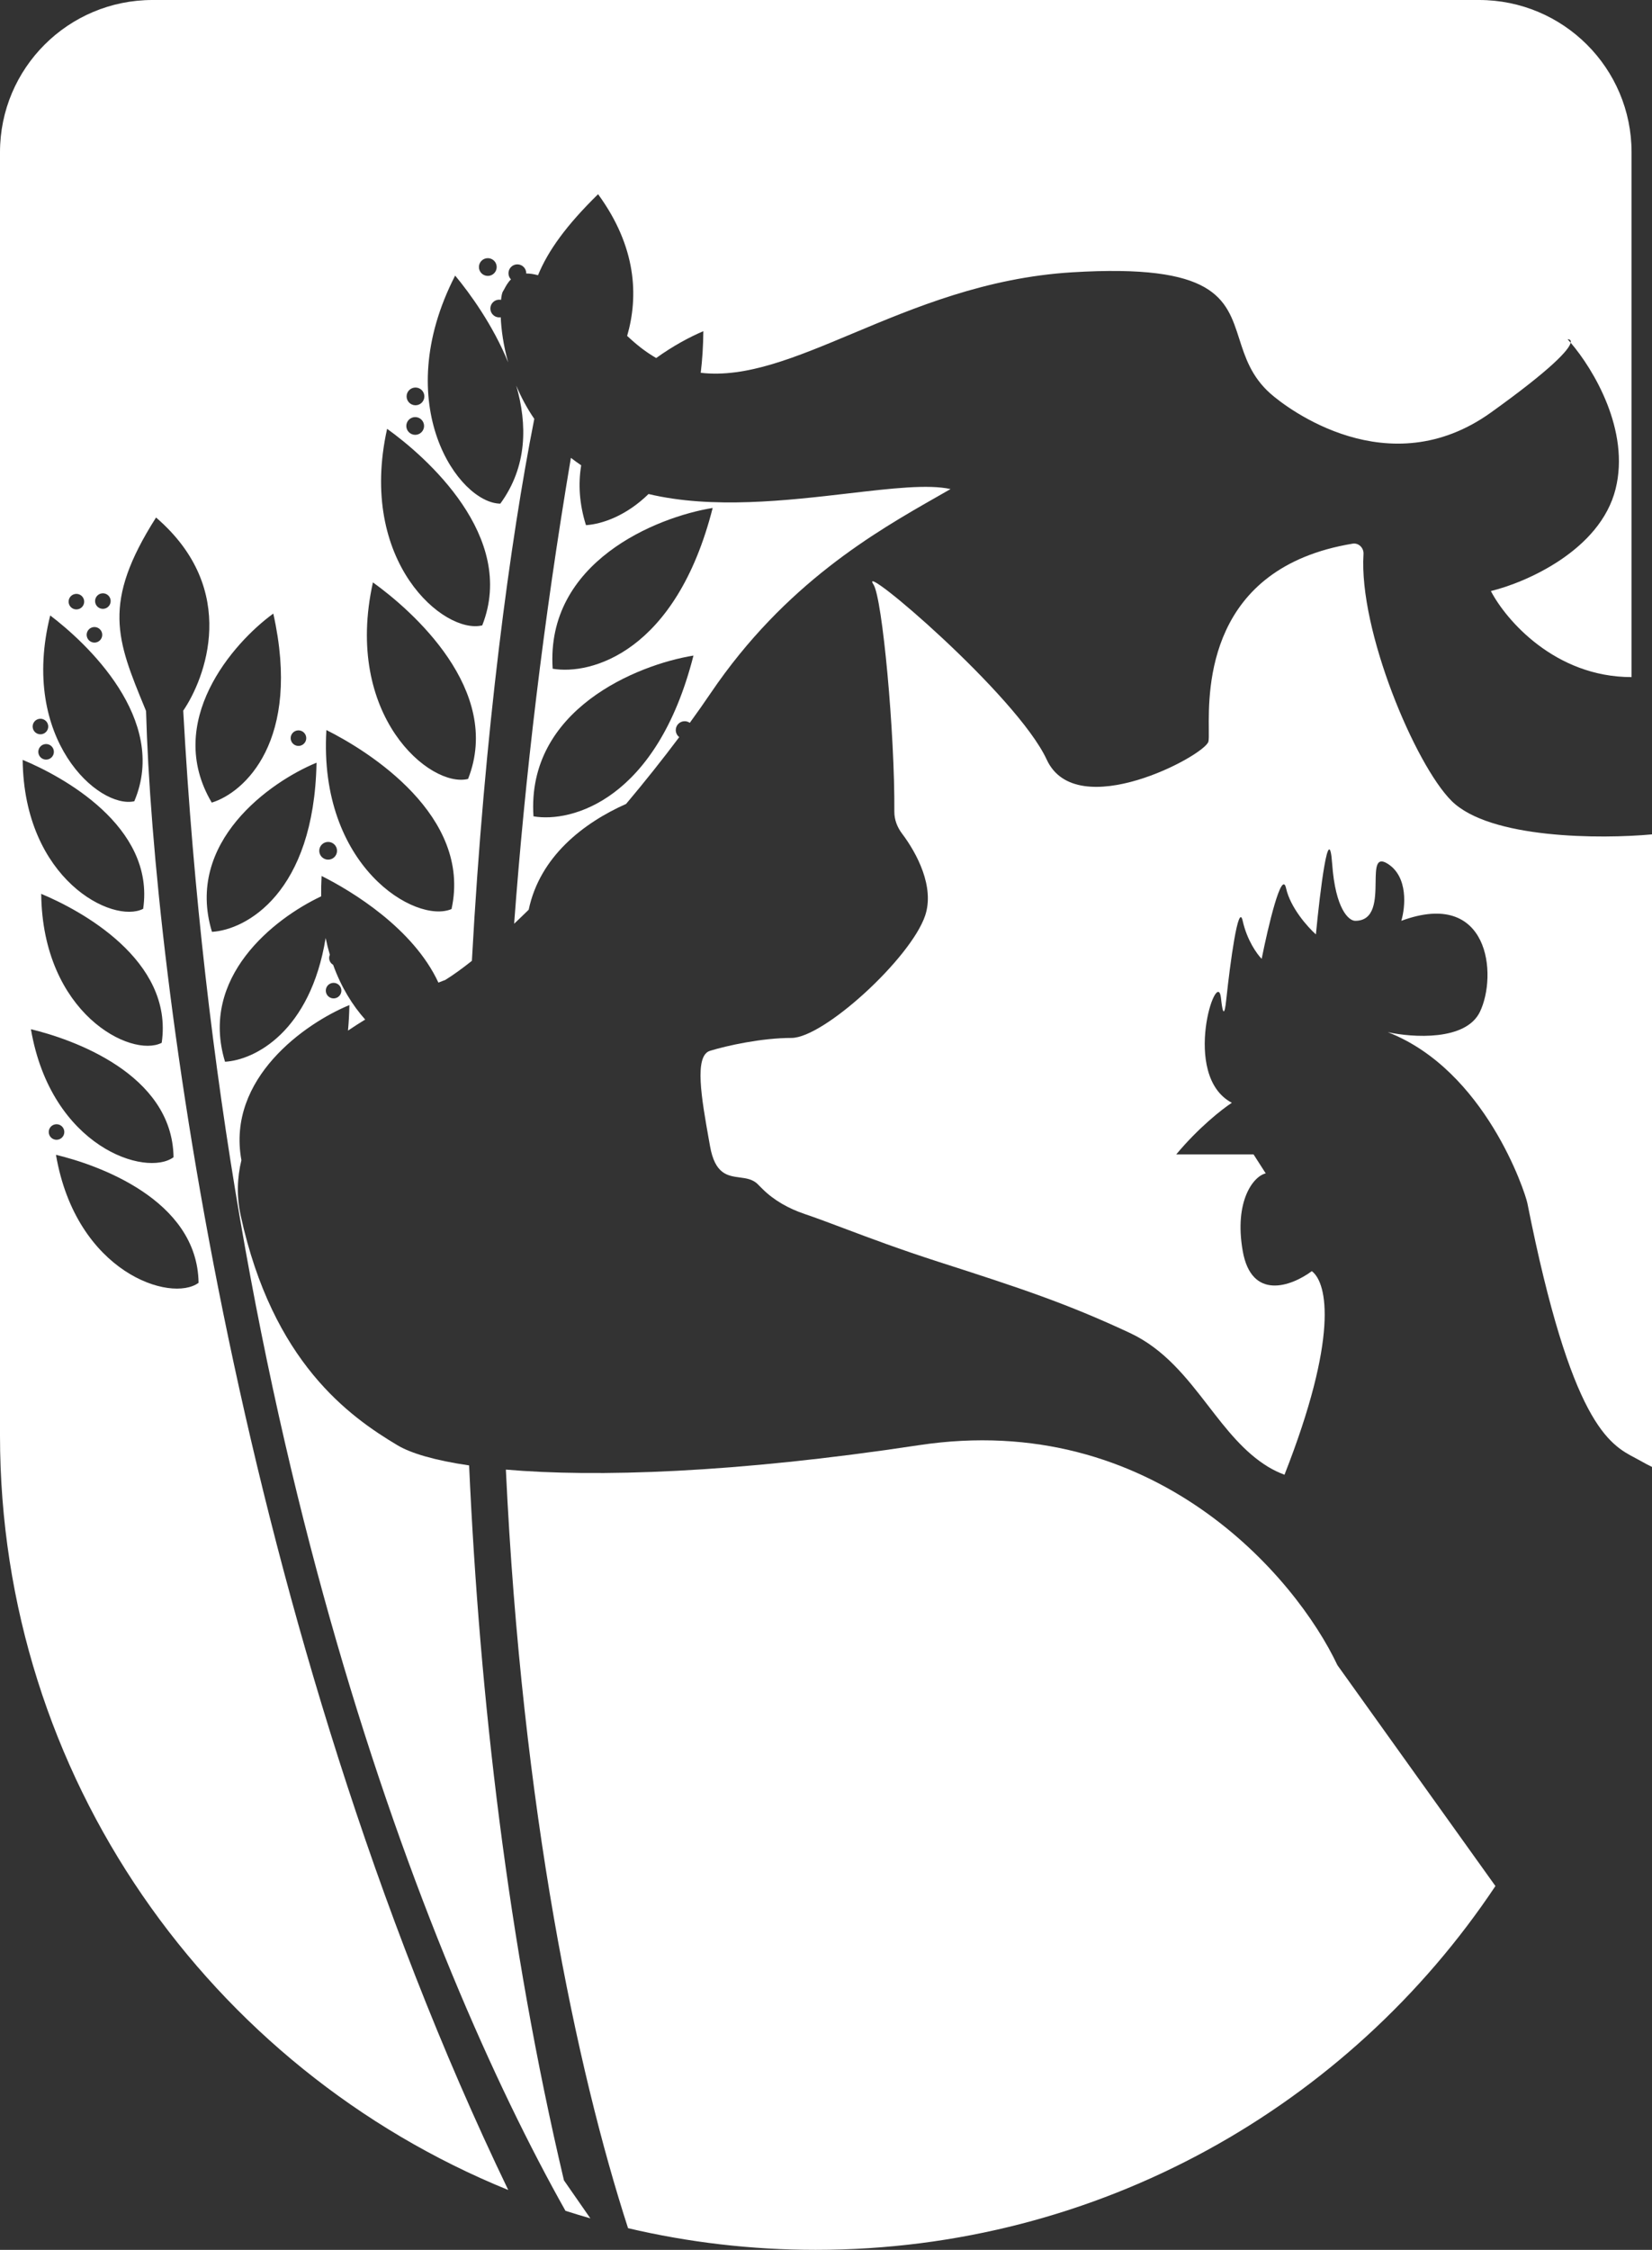 <svg width="144" height="196" viewBox="0 0 144 196" fill="none" xmlns="http://www.w3.org/2000/svg">
<rect x="0" y="0" width="144" height="196" fill="#333333" stroke="none"/>
<path fill-rule="evenodd" clip-rule="evenodd" d="M13.291 0C5.951 0 0 5.937 0 13.261V125.053C0 154.773 18.317 180.226 44.302 190.786C20.728 141.857 13.352 84.752 12.731 61.939L12.638 61.712C10.164 55.713 8.855 52.539 13.602 45.084C20.953 51.408 17.836 59.183 15.972 61.911C19.48 125.854 37.025 170.797 49.289 192.598C50.008 192.828 50.731 193.048 51.46 193.257L49.157 189.945C44.273 169.254 41.808 147.889 40.891 127.663C37.916 127.228 35.823 126.611 34.641 125.904C30.461 123.405 23.772 118.685 20.985 105.912C20.617 104.227 20.669 102.609 21.043 101.071C19.739 93.928 26.638 89.126 30.456 87.559C30.441 88.338 30.399 89.079 30.333 89.783C30.83 89.448 31.331 89.126 31.832 88.82C30.728 87.583 29.737 85.995 29.038 84.05C28.876 83.959 28.751 83.802 28.707 83.606C28.674 83.456 28.693 83.307 28.752 83.177C28.613 82.709 28.49 82.221 28.386 81.715C27.046 89.903 22.187 92.348 19.615 92.496C17.369 85.133 23.864 80.036 27.995 78.086C27.985 77.513 27.997 76.921 28.033 76.312C30.672 77.63 36.03 80.882 38.214 85.601C38.422 85.518 38.624 85.44 38.822 85.365C39.508 84.941 40.285 84.381 41.133 83.705C42.23 63.675 44.487 47.014 46.572 36.492C45.92 35.54 45.405 34.56 45 33.593C45.971 36.965 45.974 40.642 43.611 43.876C39.997 43.841 33.886 35.283 39.674 24.008C40.954 25.548 42.974 28.327 44.296 31.574C43.876 30.086 43.695 28.715 43.647 27.64C43.602 27.648 43.557 27.651 43.511 27.651C43.083 27.647 42.74 27.297 42.744 26.871C42.748 26.444 43.098 26.102 43.526 26.106C43.576 26.107 43.626 26.112 43.674 26.122C43.712 25.741 43.773 25.486 43.838 25.389C43.883 25.323 43.929 25.238 43.981 25.14C44.109 24.903 44.274 24.597 44.539 24.34C44.403 24.199 44.32 24.007 44.322 23.796C44.327 23.369 44.676 23.027 45.104 23.031C45.532 23.035 45.875 23.384 45.871 23.811L45.87 23.817L45.87 23.827C46.163 23.824 46.503 23.869 46.897 23.978C47.768 21.844 49.378 19.614 52.133 16.919C55.492 21.515 55.666 25.821 54.666 29.264C54.772 29.36 54.878 29.456 54.986 29.554C55.718 30.221 56.455 30.761 57.199 31.19C58.654 30.144 60.113 29.357 61.308 28.854C61.296 30.153 61.217 31.358 61.081 32.477C65.053 32.937 69.347 31.138 74.338 29.047C79.734 26.786 85.945 24.183 93.446 23.723C105.918 22.959 106.897 26.011 108.025 29.527C108.535 31.118 109.076 32.804 110.725 34.275C112.194 35.584 121.037 42.327 129.955 35.941C135.241 32.156 136.774 30.474 136.911 29.856C138.9 32.176 142.103 37.509 140.824 42.605C139.487 47.936 133.021 50.749 129.955 51.49C131.256 53.989 135.529 58.987 142.218 58.987V13.261C142.218 5.937 136.267 0 128.926 0H13.291ZM136.644 29.554C136.73 29.648 136.819 29.749 136.911 29.856C136.959 29.64 136.837 29.554 136.644 29.554ZM11.706 69.803C8.613 70.491 1.684 64.397 4.377 53.616C7.447 55.941 14.745 62.648 11.706 69.803ZM18.458 69.92C21.281 69.061 26.306 64.564 23.822 53.454C20.297 56.013 14.288 62.888 18.458 69.92ZM12.479 79.173C9.831 80.529 2.089 76.629 1.976 66.197C5.318 67.584 13.541 71.953 12.479 79.173ZM14.095 90.846C11.447 92.203 3.705 88.302 3.592 77.87C6.935 79.257 15.157 83.626 14.095 90.846ZM15.127 100.814C12.729 102.572 4.464 99.945 2.695 89.663C6.215 90.504 15.029 93.517 15.127 100.814ZM17.309 111.755C14.911 113.513 6.647 110.887 4.878 100.604C8.398 101.445 17.211 104.458 17.309 111.755ZM18.477 81.179C21.423 81.009 27.371 77.826 27.591 66.445C23.559 68.099 16.092 73.362 18.477 81.179ZM5.59 98.469C5.672 98.835 5.441 99.197 5.075 99.278C4.709 99.36 4.346 99.13 4.265 98.764C4.183 98.399 4.413 98.037 4.78 97.956C5.146 97.874 5.509 98.104 5.59 98.469ZM29.226 86.962C29.592 86.88 29.822 86.518 29.741 86.153C29.659 85.788 29.296 85.558 28.93 85.639C28.564 85.721 28.333 86.083 28.415 86.448C28.497 86.813 28.86 87.043 29.226 86.962ZM26.164 64.966C26.53 64.884 26.76 64.522 26.679 64.157C26.597 63.792 26.234 63.562 25.868 63.643C25.502 63.725 25.271 64.087 25.353 64.452C25.435 64.817 25.798 65.047 26.164 64.966ZM8.896 55.156C8.977 55.521 8.747 55.883 8.381 55.965C8.015 56.046 7.652 55.816 7.57 55.451C7.488 55.086 7.719 54.724 8.085 54.642C8.451 54.561 8.814 54.791 8.896 55.156ZM9.115 53.025C9.481 52.943 9.712 52.581 9.63 52.216C9.548 51.85 9.185 51.62 8.819 51.702C8.453 51.783 8.223 52.145 8.304 52.511C8.386 52.876 8.749 53.106 9.115 53.025ZM7.322 52.267C7.404 52.632 7.173 52.994 6.807 53.075C6.441 53.157 6.078 52.927 5.996 52.562C5.915 52.196 6.145 51.834 6.511 51.753C6.877 51.671 7.24 51.901 7.322 52.267ZM3.673 63.954C4.039 63.873 4.269 63.511 4.188 63.146C4.106 62.781 3.743 62.55 3.377 62.632C3.011 62.713 2.78 63.075 2.862 63.441C2.944 63.806 3.307 64.036 3.673 63.954ZM4.68 65.35C4.762 65.715 4.531 66.077 4.165 66.159C3.799 66.24 3.436 66.01 3.355 65.645C3.273 65.28 3.504 64.918 3.87 64.836C4.236 64.755 4.599 64.985 4.68 65.35ZM42.036 54.48C38.744 55.301 31.16 48.97 33.743 37.357C37.094 39.761 45.09 46.738 42.036 54.48ZM40.8 67.859C37.508 68.681 29.924 62.349 32.507 50.737C35.858 53.14 43.854 60.117 40.8 67.859ZM39.359 79.193C36.239 80.525 27.745 75.474 28.45 63.599C32.14 65.442 41.144 71.066 39.359 79.193ZM28.596 74.89C29.024 74.894 29.374 74.552 29.378 74.126C29.382 73.699 29.039 73.35 28.611 73.346C28.184 73.341 27.834 73.684 27.829 74.111C27.825 74.537 28.169 74.886 28.596 74.89ZM42.513 24.036C42.941 24.04 43.291 23.698 43.295 23.271C43.299 22.844 42.956 22.495 42.528 22.491C42.101 22.487 41.751 22.829 41.747 23.256C41.742 23.683 42.086 24.032 42.513 24.036ZM36.99 34.541C36.986 34.967 36.636 35.31 36.209 35.306C35.781 35.301 35.438 34.952 35.442 34.526C35.446 34.099 35.796 33.757 36.224 33.761C36.651 33.765 36.995 34.114 36.99 34.541ZM36.184 37.881C36.611 37.885 36.961 37.542 36.965 37.116C36.969 36.689 36.626 36.34 36.199 36.336C35.771 36.332 35.421 36.674 35.417 37.101C35.413 37.527 35.756 37.876 36.184 37.881Z" fill="white"/>
<path d="M130.352 164.306L116.578 145.063C112.955 137.381 100.581 122.794 80.069 125.904C64.046 128.334 51.941 128.703 44.095 128.028C45.5 157.703 50.275 180.307 54.746 194.113C59.999 195.347 65.478 196 71.109 196C95.833 196 117.611 183.41 130.352 164.306Z" fill="white"/>
<path fill-rule="evenodd" clip-rule="evenodd" d="M44.815 80.474C45.231 80.082 45.655 79.673 46.085 79.252C47.06 74.612 50.865 71.686 54.576 70.034C56.184 68.123 57.751 66.159 59.207 64.216C59.022 64.073 58.903 63.848 58.905 63.596C58.909 63.169 59.259 62.827 59.687 62.831C59.85 62.833 60.002 62.885 60.126 62.972C60.763 62.098 61.374 61.23 61.953 60.375C68.427 50.83 76.344 46.318 81.681 43.277C82.088 43.045 82.481 42.821 82.856 42.605C80.911 42.174 77.725 42.545 73.995 42.979C68.612 43.606 62.094 44.365 56.531 43.037C54.619 44.906 52.531 45.654 51.077 45.751C50.488 43.884 50.396 42.141 50.661 40.535C50.348 40.325 50.049 40.109 49.763 39.886C47.361 54.146 45.766 67.701 44.815 80.474ZM48.175 58.257C51.491 58.83 58.922 56.832 62.121 44.252C57.215 45.047 47.557 48.961 48.175 58.257ZM46.502 71.117C49.817 71.69 57.248 69.692 60.447 57.112C55.541 57.907 45.883 61.821 46.502 71.117Z" fill="white"/>
<path d="M111.965 128.475C111.469 128.287 110.993 128.064 110.552 127.796C108.45 126.521 106.908 124.526 105.333 122.487C103.442 120.041 101.501 117.531 98.489 116.123C92.965 113.542 88.874 112.195 81.884 109.95C78.424 108.839 75.766 107.838 73.58 107.015C72.287 106.528 71.16 106.104 70.13 105.756C68.763 105.293 67.478 104.587 66.456 103.569L66.101 103.216C65.655 102.731 65.071 102.654 64.475 102.575C63.418 102.435 62.323 102.29 61.891 99.849L61.803 99.355C61.15 95.691 60.488 91.973 61.891 91.543C63.356 91.094 66.39 90.421 68.993 90.421C71.811 90.421 79.404 83.462 80.644 79.758C81.478 77.267 79.926 74.336 78.629 72.621C78.211 72.068 77.952 71.406 77.957 70.713C78.005 63.907 76.914 52.084 76.135 50.913C74.658 48.696 88.648 60.566 91.241 66.178C93.834 71.79 104.994 65.841 105.333 64.606C105.376 64.447 105.373 64.071 105.368 63.532V63.528C105.336 59.986 105.239 49.452 117.905 47.362C118.432 47.275 118.886 47.735 118.853 48.267C118.43 54.927 123.364 66.621 126.526 69.769C129.863 73.092 139.566 73.099 144 72.688V127.794C143.684 127.64 143.369 127.477 143.065 127.3C142.897 127.203 142.721 127.111 142.539 127.015C140.286 125.832 136.965 124.087 133.138 104.825C132.95 103.878 129.475 93.232 120.966 89.919C123.133 90.393 127.773 90.7 129.002 88.145C130.538 84.951 129.829 77.38 122.148 80.219C122.502 79.036 122.762 76.387 120.966 75.251C119.939 74.602 119.926 75.585 119.908 76.844C119.888 78.338 119.862 80.219 118.13 80.219C117.578 80.219 116.405 79.226 116.121 75.251C115.837 71.276 115.057 77.696 114.703 81.402C113.994 80.771 112.481 79.084 112.103 77.38C111.725 75.677 110.527 80.771 109.976 83.532C109.582 83.137 108.7 81.923 108.321 80.219C107.943 78.516 107.218 84.005 106.903 86.962L106.902 86.974C106.838 87.575 106.665 89.195 106.431 86.962C106.121 84.021 102.885 93.705 107.376 96.071C106.47 96.662 104.422 98.295 102.531 100.566H109.267L110.33 102.222C109.267 102.459 107.565 104.612 108.321 108.965C109.078 113.318 112.536 112.08 114.348 110.739C115.741 111.793 116.647 116.568 111.965 128.475Z" fill="white"/>
</svg>
